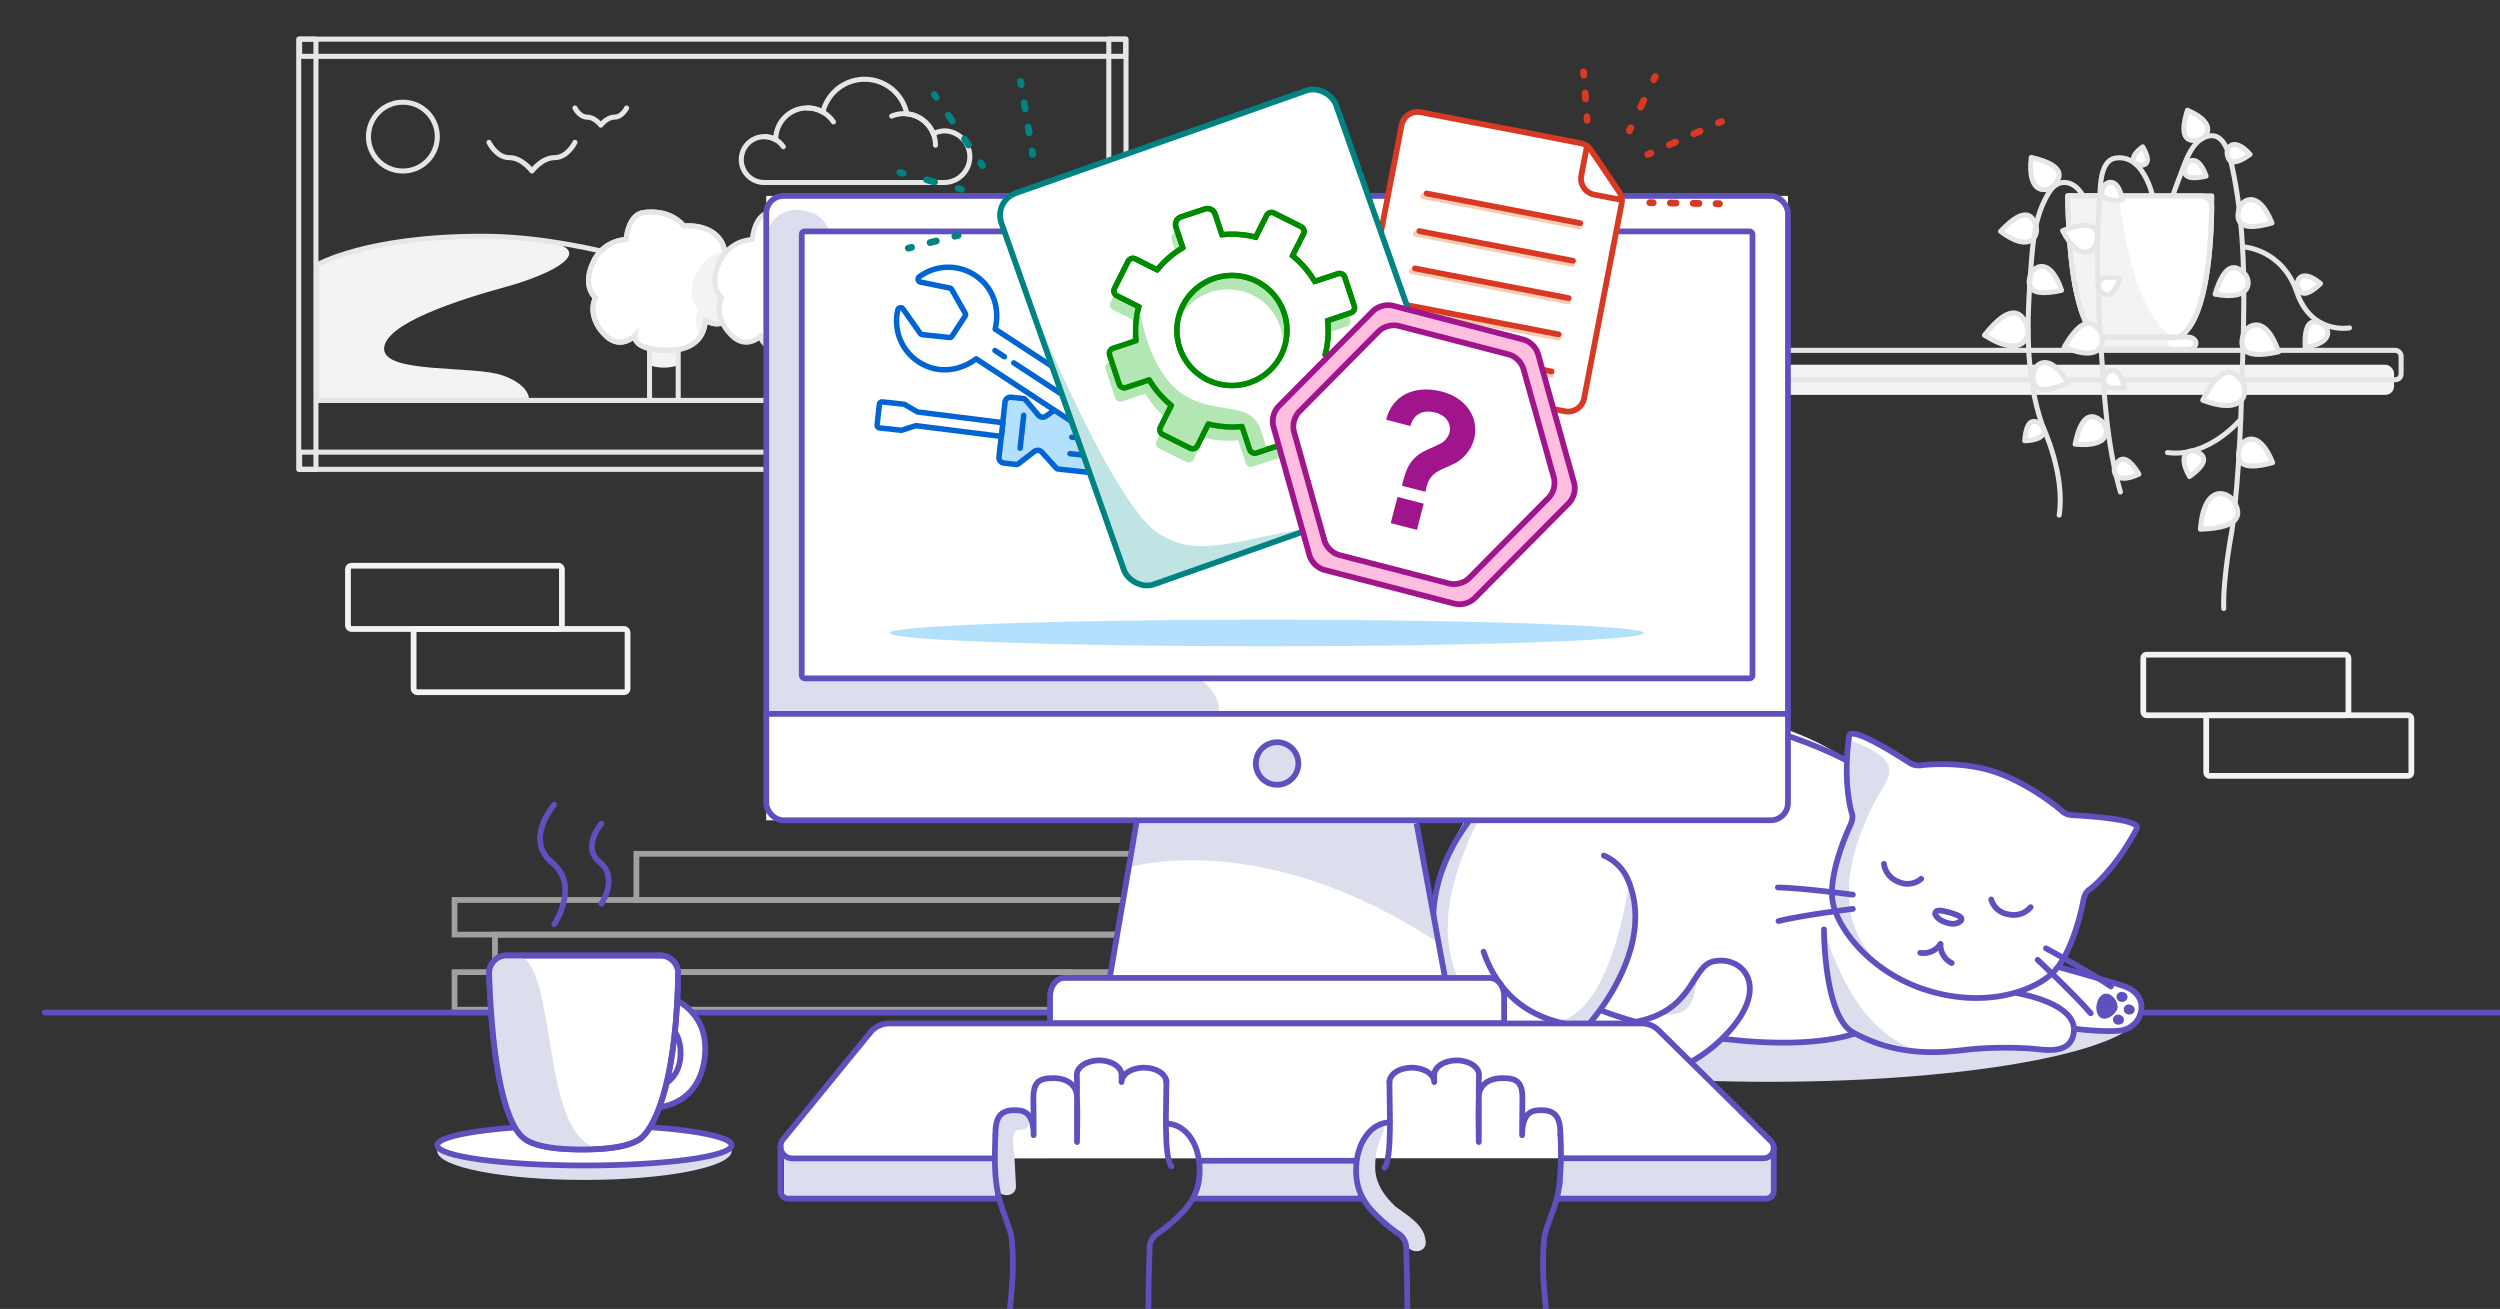 <svg xmlns="http://www.w3.org/2000/svg" width="764" height="400" viewBox="0 0 764 400"><rect x="0" y="0" width="764" height="400" fill="#333333" stroke="none"/><rect x="490.44" y="111.47" width="241.18" height="9.21" rx="2.65" fill="#f3f3f3"/><path d="M671.09,104.55a2.34,2.34,0,0,1-2.46,2.17H639a2.19,2.19,0,1,1,0-4.34h29.61A2.33,2.33,0,0,1,671.09,104.55Z" fill="#fff"/><path d="M664.59,103c-3.53.89-1.1,3.53-1.1,3.53H636.36v-4.41Z" fill="#f3f3f3"/><rect x="138.91" y="297.08" width="187.87" height="11.47" fill="none" stroke="#a0a0a0" stroke-linecap="round" stroke-miterlimit="10" stroke-width="1.76"/><rect x="151.26" y="285.62" width="197.57" height="11.47" fill="none" stroke="#a0a0a0" stroke-linecap="round" stroke-miterlimit="10" stroke-width="1.76"/><rect x="138.91" y="275.03" width="216.09" height="10.58" fill="none" stroke="#a0a0a0" stroke-linecap="round" stroke-miterlimit="10" stroke-width="1.76"/><rect x="194.48" y="260.92" width="216.09" height="14.11" fill="none" stroke="#a0a0a0" stroke-linecap="round" stroke-miterlimit="10" stroke-width="1.76"/><path d="M654.88,308.55c0,12.18-51.13,22.05-114.22,22.05s-114.21-9.87-114.21-22.05Z" fill="#dcdeee"/><line x1="13.67" y1="309.43" x2="772.19" y2="309.43" fill="none" stroke="#5e50bf" stroke-linecap="round" stroke-miterlimit="10" stroke-width="1.76"/><path d="M563.78,231.75s-34.73-25.58-82.36-7.7S436.49,289.16,439.61,295s31.15,63.86,86.81,21.88c0,0,27.8,6.41,39-1.29,0,0,20.59,7.49,33.9,5.62,0,0,16.85-.83,26.21-.42,0,0,7.28.63,8.32-6.24,0,0,16.22,4.16,20.59-4.36s-13.31-10.82-13.31-10.82l-12.69-4s8.11-9.36,8.32-21.22c0,0,13.52-12.48,15.81-21.42,0,0-4.16-3.54-20.8-3.75,0,0-17.06-18.51-46.38-15,0,0-16.44-11.23-19.76-9.57C565.66,224.47,564,232,563.78,231.75Z" fill="#fff"/><path d="M557.68,284.4s7.69,31.45,29.44,36.84l-21.75-5.39S554.71,296.79,557.68,284.4Z" fill="#dcdeee"/><path d="M497.47,271.86s-5.25,38.21-21.88,40.33l9.77,1S504.52,289.49,497.47,271.86Z" fill="#dcdeee"/><path d="M489,308.65c18.92,7.65,57.49,13.69,77.57,7.3" fill="none" stroke="#5e50bf" stroke-miterlimit="10" stroke-width="1.76"/><path d="M565.37,226.24s10.19,3.52,11.67,7.54-2.64,7.82-4.79,12.61-18.66,35.08,6.8,51.95c0,0-19-13-19.2-24.93-.22-10.83,6.54-23.72,6.54-23.72S563,234.66,565.37,226.24Z" fill="#dcdeee"/><path d="M438,282.67a54.36,54.36,0,0,1,4.59-21.22,61.74,61.74,0,0,1,26.29-29.26s-13.05,7.1-20.61,26.05c-3.66,9.18-5.83,17.2-5.85,25" fill="#dcdeee"/><path d="M591.45,278.88c.34-.67,1.09-.79,2.75-.41a22.09,22.09,0,0,1,3.15.9c1.2.41,2.25.95,2.06,1.68s-1.77,1.39-2.87,1.25a8.63,8.63,0,0,1-3.09-.91C592.24,280.79,591.1,279.55,591.45,278.88Z" fill="none" stroke="#5e50bf" stroke-miterlimit="10" stroke-width="1.76"/><path d="M575.73,264a6.82,6.82,0,0,0,4.5,5.5,6.4,6.4,0,0,0,6.89-.94" fill="none" stroke="#5e50bf" stroke-linecap="round" stroke-miterlimit="10" stroke-width="1.76"/><path d="M620.56,277.24a6.83,6.83,0,0,1-6.76,2.18,6.4,6.4,0,0,1-5.28-4.54" fill="none" stroke="#5e50bf" stroke-linecap="round" stroke-miterlimit="10" stroke-width="1.76"/><path d="M593,288.51a6.26,6.26,0,0,0,3.44,5.79" fill="none" stroke="#5e50bf" stroke-linecap="round" stroke-miterlimit="10" stroke-width="1.76"/><path d="M593,288.51a6.23,6.23,0,0,1-6.17,2.67" fill="none" stroke="#5e50bf" stroke-linecap="round" stroke-miterlimit="10" stroke-width="1.76"/><path d="M566.23,273.41s-15.86-2.09-22.92-2.21" fill="none" stroke="#5e50bf" stroke-linecap="round" stroke-miterlimit="10" stroke-width="1.76"/><path d="M566.23,277.75s-15.86,2-22.72,3.72" fill="none" stroke="#5e50bf" stroke-linecap="round" stroke-miterlimit="10" stroke-width="1.76"/><path d="M625.25,289.82s14.07,7.6,19.86,11.65" fill="none" stroke="#5e50bf" stroke-linecap="round" stroke-miterlimit="10" stroke-width="1.76"/><path d="M622.7,293.33s11.66,10.95,16.22,16.34" fill="none" stroke="#5e50bf" stroke-linecap="round" stroke-miterlimit="10" stroke-width="1.76"/><path d="M629.88,247.62a5.1,5.1,0,0,0,2.92,1.46c1.32.11,16.59.76,19.7,3,.58.42.76.67.4,1.36-6.36,11.92-13.19,17.59-14.4,18.42s-1.62,2.17-1.93,3.87c-.38,2.13-3.31,15.59-9.07,21.37s-20.79,11.18-38.83,5.46c-17.35-5.5-27.36-19.15-28.63-27.21s4.25-20.68,5.18-22.64c.75-1.56,1.16-3,.71-4.26s-2.7-10-.85-23.36c.11-.78.4-.87,1.11-.87,3.84,0,16.6,8.43,17.73,9.11a5,5,0,0,0,3.22.53c1.09-.12,11.63-1.31,21.52,1.72C619.39,238.89,629.07,246.88,629.88,247.62Z" fill="none" stroke="#5e50bf" stroke-linecap="round" stroke-miterlimit="10" stroke-width="1.76"/><path d="M629.55,295.65s15,4.19,19.29,5.64c5.09,1.71,5.84,5.09,5.55,7.32a7.36,7.36,0,0,1-6.73,6.37c-5.19.49-13.38-.57-13.38-.57" fill="none" stroke="#5e50bf" stroke-linecap="round" stroke-miterlimit="10" stroke-width="1.76"/><path d="M649.32,304.69c0-.8-1.63-1.05-1.65-.08S649.31,305.5,649.32,304.69Z" stroke="#5e50bf" stroke-linecap="round" stroke-miterlimit="10" stroke-width="1.76"/><path d="M651.51,308.6c.06-.8-1.56-1.15-1.64-.18S651.44,309.41,651.51,308.6Z" stroke="#5e50bf" stroke-linecap="round" stroke-miterlimit="10" stroke-width="1.76"/><path d="M648.23,311.64c0-.8-1.62-1.05-1.64-.08S648.22,312.45,648.23,311.64Z" stroke="#5e50bf" stroke-linecap="round" stroke-miterlimit="10" stroke-width="1.76"/><path d="M644.08,304.59a3.58,3.58,0,0,1,2.18,3.21c-.09,1-2.09,2.84-3.35,2.61C640.49,310,641.48,303.93,644.08,304.59Z" fill="#5e50bf" stroke="#5e50bf" stroke-linecap="round" stroke-miterlimit="10" stroke-width="1.76"/><path d="M616.51,303.52c3.88.74,17.84,3.87,17.27,11.55s-9.38,5.62-13,5.38a121.24,121.24,0,0,0-17.26.09c-6.86.59-21.47,3.62-37.17-5-9-4.94-8.94-31.52-8.94-31.52" fill="none" stroke="#5e50bf" stroke-linecap="round" stroke-miterlimit="10" stroke-width="1.76"/><path d="M563.93,232.2c-22-11.15-71.71-27.61-108.52,11-12.63,13.25-17.42,26.3-17.41,38" fill="none" stroke="#5e50bf" stroke-linecap="round" stroke-miterlimit="10" stroke-width="1.76"/><path d="M490.15,261.45a14.07,14.07,0,0,1,7.48,7.72c8.72,21.23-12.27,44-12.27,44" fill="none" stroke="#5e50bf" stroke-linecap="round" stroke-miterlimit="10" stroke-width="1.76"/><path d="M487.94,314.82s-7.69,1.44-14.47,0a63.1,63.1,0,0,0-13.15-1.22,8.38,8.38,0,0,1-5.7-2.79" fill="none" stroke="#5e50bf" stroke-linecap="round" stroke-miterlimit="10" stroke-width="1.76"/><path d="M438,281.22c0,22.62,17.84,40.41,31.68,45.54,8,3,38.06,10.77,58.3-11.11,13.49-14.59,4.07-23.88-4.48-21.81-6.37,1.55-5.93,13.8-21.13,17.86-13.28,3.55-40,5.15-49-20.86" fill="#fff" stroke="#5e50bf" stroke-miterlimit="10" stroke-width="0.88"/><path d="M442.46,280.94a41.38,41.38,0,0,0,4.42,21,109.77,109.77,0,0,0,12.53,19.07s-2.53,2.23-14.79-16.43A39.8,39.8,0,0,1,438,281.33" fill="#dcdeee"/><path d="M518.48,299s-.24,6-2.6,8.88-8.79,2.23-8.79,2.23S516.73,304,518.48,299Z" fill="#dcdeee"/><path d="M438,281.22c0,22.62,17.84,40.41,31.68,45.54,8,3,38.06,10.77,58.3-11.11,13.49-14.59,4.07-23.88-4.48-21.81-6.37,1.55-5.93,13.8-21.13,17.86-13.28,3.55-40,5.15-49-20.86" fill="none" stroke="#5e50bf" stroke-linecap="round" stroke-miterlimit="10" stroke-width="1.76"/><rect x="654.99" y="200.06" width="62.69" height="18.52" rx="0.99" fill="none" stroke="#f3f3f3" stroke-miterlimit="10" stroke-width="1.76"/><rect x="674.22" y="218.59" width="62.69" height="18.52" rx="0.99" fill="none" stroke="#f3f3f3" stroke-miterlimit="10" stroke-width="1.76"/><rect x="490.44" y="107.06" width="243.34" height="8.98" rx="1.76" stroke-width="1.54" stroke="#e6e6e6" stroke-linecap="round" stroke-linejoin="round" fill="none"/><path d="M631.91,59.85s0,43.32,11,43.32h22s11,0,11-43.32Z" fill="#fff"/><path d="M664,59.85c.8-2.46,1.77-4.86,2.61-7.12,1.49-4,3.43-9.91,8.13-11.12,4.88-1.26,6.51,5.41,7.3,8.92,4.11,18.52,3.94,37.64,3.39,56.5-.53,18.5-.89,37-3.39,55.39,0,0-2.8,14.62-2.46,23.53" fill="none" stroke="#e6e6e6" stroke-linecap="round" stroke-linejoin="round" stroke-width="1.54"/><path d="M654.07,50.51c1.42,0,3.68-.52.75-5.63C649.91,48.43,652.5,50.56,654.07,50.51Z" fill="#fff" stroke="#e6e6e6" stroke-linecap="round" stroke-linejoin="round" stroke-width="1.54"/><path d="M631.91,59.85s0,43.32,11,43.32h22s11,0,11-43.32Z" fill="none" stroke="#e6e6e6" stroke-linecap="round" stroke-linejoin="round" stroke-width="1.54"/><path d="M632,59.83l11.84,0s-7.4,38.14,4.05,43.3c-9.71-.13-9.94-2.23-12.91-12.2S632,59.83,632,59.83Z" fill="none" stroke="#e6e6e6" stroke-linecap="round" stroke-linejoin="round" stroke-width="1.54"/><path d="M647.66,60.67s3.69,37.7,17.47,42.5H642.9s-12.42-5.21-11-43.32Z" fill="#f3f3f3"/><path d="M631.91,59.85s0,43.32,11,43.32h22s10.38,0,11-39.75a3.53,3.53,0,0,0-3.53-3.57Z" fill="none" stroke="#e6e6e6" stroke-linecap="round" stroke-linejoin="round" stroke-width="1.54"/><path d="M671.09,104.88c0,1-1.11,1.84-2.46,1.84H639c-1.35,0-2.45-.83-2.45-1.84S637.67,103,639,103h29.61C670,103,671.09,103.87,671.09,104.88Z" fill="none" stroke="#e6e6e6" stroke-linecap="round" stroke-linejoin="round" stroke-width="1.54"/><path d="M648,150.35c-4.25-14.75-5-30.19-6-45.42-1-16.19-1.5-32.47-.06-48.65.27-3,1.1-7.57,4.76-8,6-.77,9.46,5.28,11.19,11.61" fill="none" stroke="#e6e6e6" stroke-linecap="round" stroke-linejoin="round" stroke-width="1.54"/><path d="M684.15,64.15c-.58,2.67-.77,7.13,10.17,4C690,57.34,684.79,61.19,684.15,64.15Z" fill="#fff" stroke="#e6e6e6" stroke-linecap="round" stroke-linejoin="round" stroke-width="1.54"/><path d="M640.86,73.57c.32-2.72.09-7.17-10.51-3.07C635.71,80.9,640.51,76.57,640.86,73.57Z" fill="#fff" stroke="#e6e6e6" stroke-linecap="round" stroke-linejoin="round" stroke-width="1.54"/><path d="M684.33,137.32c-.58,2.68-.76,7.13,10.18,4.06C690.15,130.52,685,134.37,684.33,137.32Z" fill="#fff" stroke="#e6e6e6" stroke-linecap="round" stroke-linejoin="round" stroke-width="1.54"/><path d="M627.76,56.58c1.8-2.07,4.12-5.88-7-8.47C619.38,59.72,625.78,58.85,627.76,56.58Z" fill="#fff" stroke="#e6e6e6" stroke-linecap="round" stroke-linejoin="round" stroke-width="1.54"/><path d="M621.29,114.45c-.2,2.73.23,7.16,10.64,2.6C626.11,106.9,621.51,111.43,621.29,114.45Z" fill="#fff" stroke="#e6e6e6" stroke-linecap="round" stroke-linejoin="round" stroke-width="1.54"/><path d="M685.83,83.5c-2-1.93-5.6-4.48-8.89,6.4C688.43,92.07,688,85.63,685.83,83.5Z" fill="#fff" stroke="#e6e6e6" stroke-linecap="round" stroke-linejoin="round" stroke-width="1.54"/><path d="M622.18,68.89c-.9-2.59-3-6.49-10.8,1.81C620.73,77.73,623.17,71.74,622.18,68.89Z" fill="#fff" stroke="#e6e6e6" stroke-linecap="round" stroke-linejoin="round" stroke-width="1.54"/><path d="M620.42,84.3c-.7,2.55-1.1,6.83,9.59,4.42C626.37,78,621.18,81.49,620.42,84.3Z" fill="#fff" stroke="#e6e6e6" stroke-linecap="round" stroke-linejoin="round" stroke-width="1.54"/><path d="M641.84,101.48c-1.58-2.54-4.81-6.16-11,4.55C642.45,111.22,643.58,104.27,641.84,101.48Z" fill="#fff" stroke="#e6e6e6" stroke-linecap="round" stroke-linejoin="round" stroke-width="1.54"/><path d="M667.8,50.93c-.45,1.7-.7,4.54,6.39,2.89C671.72,46.75,668.29,49.06,667.8,50.93Z" fill="#fff" stroke="#e6e6e6" stroke-linecap="round" stroke-linejoin="round" stroke-width="1.54"/><path d="M702.15,87.47c.49,1.68,1.73,4.25,7-.81C703.37,81.87,701.61,85.61,702.15,87.47Z" fill="#fff" stroke="#e6e6e6" stroke-linecap="round" stroke-linejoin="round" stroke-width="1.54"/><path d="M642.73,57.24c-.72,1.6-1.43,4.36,5.83,3.89C647.28,53.75,643.52,55.48,642.73,57.24Z" fill="#fff" stroke="#e6e6e6" stroke-linecap="round" stroke-linejoin="round" stroke-width="1.54"/><path d="M641.88,88.91c1.16,1.32,3.38,3.11,6-3.69C640.6,83.32,640.6,87.46,641.88,88.91Z" fill="#fff" stroke="#e6e6e6" stroke-linecap="round" stroke-linejoin="round" stroke-width="1.54"/><path d="M680.62,47c.25,1.74,1.13,4.45,7,.17C682.6,41.63,680.35,45.1,680.62,47Z" fill="#fff" stroke="#e6e6e6" stroke-linecap="round" stroke-linejoin="round" stroke-width="1.54"/><path d="M709.47,98.89c-2-.93-5.45-1.87-5,7.25C713.77,104.67,711.67,99.92,709.47,98.89Z" fill="#fff" stroke="#e6e6e6" stroke-linecap="round" stroke-linejoin="round" stroke-width="1.54"/><path d="M623.42,129.46c-1.49-.93-4.13-2-4.66,5.24C626.25,134.44,625.06,130.48,623.42,129.46Z" fill="#fff" stroke="#e6e6e6" stroke-linecap="round" stroke-linejoin="round" stroke-width="1.54"/><path d="M643.24,114.82c-.66,1.63-1.26,4.42,6,3.67C647.66,111.17,644,113,643.24,114.82Z" fill="#fff" stroke="#e6e6e6" stroke-linecap="round" stroke-linejoin="round" stroke-width="1.54"/><path d="M685.1,116.51c-1.93-2.7-5.76-6.5-11.94,5.8C686.43,127.27,687.22,119.49,685.1,116.51Z" fill="#fff" stroke="#e6e6e6" stroke-linecap="round" stroke-linejoin="round" stroke-width="1.54"/><path d="M642.27,128.74c-2.07-1.71-5.87-3.88-8.12,7C645.57,136.87,644.55,130.62,642.27,128.74Z" fill="#fff" stroke="#e6e6e6" stroke-linecap="round" stroke-linejoin="round" stroke-width="1.54"/><path d="M619.32,99.17c-1.34-3-4.33-7.52-12.86,3.27C618.46,110,620.8,102.52,619.32,99.17Z" fill="#fff" stroke="#e6e6e6" stroke-linecap="round" stroke-linejoin="round" stroke-width="1.54"/><path d="M671.81,42.77c-2.38.44-6.31.5-3.33-9.08C678,37.81,674.43,42.29,671.81,42.77Z" fill="#fff" stroke="#e6e6e6" stroke-linecap="round" stroke-linejoin="round" stroke-width="1.54"/><path d="M682.74,153.33c1.64,2.88,3.48,7.95-10.28,8.39C673.54,147.59,680.93,150.15,682.74,153.33Z" fill="#fff" stroke="#e6e6e6" stroke-linecap="round" stroke-linejoin="round" stroke-width="1.54"/><path d="M646.52,142.09c1-1.64,3-4,7.13,2.8C646.24,148.34,645.43,143.9,646.52,142.09Z" fill="#fff" stroke="#e6e6e6" stroke-linecap="round" stroke-linejoin="round" stroke-width="1.54"/><path d="M684.77,128.12S675,140,662.38,138.3" fill="none" stroke="#e6e6e6" stroke-linecap="round" stroke-linejoin="round" stroke-width="1.54"/><path d="M685.72,75.46s11.75.71,16.19,13.8S718,100.21,718,100.21" fill="none" stroke="#e6e6e6" stroke-linecap="round" stroke-linejoin="round" stroke-width="1.54"/><path d="M671.42,138.06c1.77.88,4.37,2.78-2.3,7.56C665,138.28,669.47,137.09,671.42,138.06Z" fill="#fff" stroke="#e6e6e6" stroke-linecap="round" stroke-linejoin="round" stroke-width="1.54"/><path d="M636.57,59.85c-2.4-4.47-7.31-5.88-10.29-1.19-4.41,6.9-5,15-5.62,23-1.25,16-1.87,33.17,3.56,48.55,0,0,7,14.69,5.06,27.21" fill="none" stroke="#e6e6e6" stroke-linecap="round" stroke-linejoin="round" stroke-width="1.54"/><path d="M685.48,102.52c-.78,2.88-1.24,7.71,10.85,5C692.21,95.44,686.35,99.34,685.48,102.52Z" fill="#fff" stroke="#e6e6e6" stroke-linecap="round" stroke-linejoin="round" stroke-width="1.54"/><rect x="106.34" y="172.89" width="65.38" height="19.32" rx="1.03" fill="none" stroke="#f3f3f3" stroke-miterlimit="10" stroke-width="1.76"/><rect x="126.4" y="192.21" width="65.38" height="19.32" rx="1.03" fill="none" stroke="#f3f3f3" stroke-miterlimit="10" stroke-width="1.76"/><polygon points="338.25 301.49 347.33 251.19 432.9 251.6 441.92 301.49 338.25 301.49" fill="#fff"/><path d="M345,265.07s40.88-12.68,94.69,23.19l-6.78-37-84.59,0Z" fill="#dcdeee"/><polygon points="541.99 366.3 475.84 365.88 476.74 353.53 541.99 353.96 541.99 366.3" fill="#dcdeee"/><ellipse cx="178.6" cy="351.77" rx="44.98" ry="8.82" fill="#dcdeee"/><ellipse cx="178.6" cy="350" rx="44.98" ry="6.17" fill="#fff" stroke="#5e50bf" stroke-linecap="round" stroke-linejoin="round" stroke-width="1.76"/><rect x="91.29" y="11.96" width="5.26" height="131.47" stroke-width="1.54" stroke="#e6e6e6" stroke-linecap="round" stroke-linejoin="round" fill="none"/><path d="M301.92,111.61a13.41,13.41,0,0,1-8.76,0v-5.07s.36.52,4.38.52,4.38-.25,4.38-.25Z" fill="#f3f3f3" stroke="#e6e6e6" stroke-miterlimit="10" stroke-width="1.54"/><line x1="293.16" y1="106.61" x2="293.16" y2="122.38" fill="none" stroke="#e6e6e6" stroke-linecap="round" stroke-linejoin="round" stroke-width="1.54"/><line x1="301.92" y1="107.06" x2="301.92" y2="122.38" fill="none" stroke="#e6e6e6" stroke-linecap="round" stroke-linejoin="round" stroke-width="1.54"/><path d="M207.26,111.61a13.41,13.41,0,0,1-8.76,0v-5.07s.36.52,4.38.52,4.38-.25,4.38-.25Z" fill="#f3f3f3"/><line x1="198.5" y1="106.61" x2="198.5" y2="122.38" fill="none" stroke="#e6e6e6" stroke-linecap="round" stroke-linejoin="round" stroke-width="1.54"/><line x1="207.26" y1="107.06" x2="207.26" y2="122.38" fill="none" stroke="#e6e6e6" stroke-linecap="round" stroke-linejoin="round" stroke-width="1.54"/><path d="M279.13,111.61a13.42,13.42,0,0,1-8.76,0v-5.07s.36.52,4.38.52,4.38-.25,4.38-.25Z" fill="#f3f3f3" stroke="#e6e6e6" stroke-miterlimit="10" stroke-width="1.54"/><path d="M245.83,111.61a13.45,13.45,0,0,1-8.77,0v-5.07s.36.52,4.39.52,4.38-.25,4.38-.25Z" fill="#f3f3f3"/><path d="M137.74,72.43C196,71.3,170,83.46,155.13,87.51s-37.75,11.39-37.75,19.1,27.39,5,36.2,8.11,8.1,7.66,8.1,7.66l-64.79,0V81S110.94,73,137.74,72.43Z" fill="#f3f3f3"/><rect x="91.57" y="11.96" width="252.42" height="5.26" stroke-width="1.54" stroke="#e6e6e6" stroke-linecap="round" stroke-linejoin="round" fill="none"/><rect x="91.57" y="138.17" width="252.42" height="5.26" stroke-width="1.54" stroke="#e6e6e6" stroke-linecap="round" stroke-linejoin="round" fill="none"/><line x1="96.83" y1="122.38" x2="338.73" y2="122.38" fill="none" stroke="#e6e6e6" stroke-linecap="round" stroke-linejoin="round" stroke-width="1.54"/><path d="M96.83,81s14.92-8.8,50.47-8.8,68.43,15.65,89.16,15.65,62.16-15.65,102.27-15.65v50.17H96.83Z" fill="none" stroke="#e6e6e6" stroke-linecap="round" stroke-linejoin="round" stroke-width="1.54"/><circle cx="123.12" cy="41.75" r="10.52" fill="none" stroke="#e6e6e6" stroke-linecap="round" stroke-linejoin="round" stroke-width="1.54"/><path d="M175.71,43.5s-2.25,4.67-6.2,4.67-6.95,4.1-6.95,4.1-3-4.1-6.95-4.1-6.19-4.67-6.19-4.67" fill="none" stroke="#e6e6e6" stroke-linecap="round" stroke-linejoin="round" stroke-width="1.54"/><path d="M191.49,33s-1.35,2.8-3.72,2.8-4.17,2.46-4.17,2.46-1.8-2.46-4.17-2.46-3.72-2.8-3.72-2.8" fill="none" stroke="#e6e6e6" stroke-linecap="round" stroke-linejoin="round" stroke-width="1.54"/><path d="M288.78,40a7.75,7.75,0,0,0-3.56.88,9.65,9.65,0,0,0-8.1-6.1,13.14,13.14,0,0,0-25.65-.53,9.63,9.63,0,0,0-14.41,8.38s0,.06,0,.09a7,7,0,1,0-3.51,13.05h55.22a7.89,7.89,0,0,0,0-15.77Z" fill="none" stroke="#e6e6e6" stroke-linecap="round" stroke-linejoin="round" stroke-width="1.54"/><path d="M233.56,41.75a7,7,0,0,1,5.81,3.09" fill="none" stroke="#e6e6e6" stroke-linecap="round" stroke-linejoin="round" stroke-width="1.54"/><path d="M246.7,33a9.65,9.65,0,0,1,8,4.25" fill="none" stroke="#e6e6e6" stroke-linecap="round" stroke-linejoin="round" stroke-width="1.54"/><path d="M272.49,35.49a9.66,9.66,0,0,1,13.39,8.89" fill="none" stroke="#e6e6e6" stroke-linecap="round" stroke-linejoin="round" stroke-width="1.54"/><path d="M263.24,73.2s.47-7.62,5.34-8.25,9.27.63,12.33,4.12c0,0,7.38-.9,11,4.13s-.63,11.15-.63,11.15,8.24,1.26,5.1,9.58-9,3.85-9,3.85.47,9.12-11,9.27-10.52-4.47-10.52-4.47-4.32,4.55-9-.08-4.16-9.35-3-11.47c0,0-4.23-3.38-.82-10.68A11.67,11.67,0,0,1,263.24,73.2Z" fill="#fff" stroke="#e6e6e6" stroke-miterlimit="10" stroke-width="1.54"/><path d="M291.28,84.35s4.24-6.12.63-11.15-11-4.13-11-4.13a0,0,0,0,1,0,0c-3.27,1.93-3.63,7.65-3.63,7.65A11.68,11.68,0,0,0,267,83.85c-3.41,7.31.81,10.68.81,10.68-1.17,2.13-1.72,6.84,3,11.47a7.82,7.82,0,0,0,.9.78,28,28,0,0,0,4.63.27,17.08,17.08,0,0,0,2.62-.24,6.9,6.9,0,0,0,.88-.73,2,2,0,0,0,0,.57c7.84-1.75,7.49-8.87,7.49-8.87s5.89,4.48,9-3.85S291.28,84.35,291.28,84.35Z" fill="#f3f3f3"/><path d="M263.24,73.2s.47-7.62,5.34-8.25,9.27.63,12.33,4.12c0,0,7.38-.9,11,4.13s-.63,11.15-.63,11.15,8.24,1.26,5.1,9.58-9,3.85-9,3.85.47,9.12-11,9.27-10.52-4.47-10.52-4.47-4.32,4.55-9-.08-4.16-9.35-3-11.47c0,0-4.23-3.38-.82-10.68A11.67,11.67,0,0,1,263.24,73.2Z" fill="none" stroke="#e6e6e6" stroke-linecap="round" stroke-linejoin="round" stroke-width="1.54"/><path d="M286,73.2s.48-7.62,5.35-8.25,9.26.63,12.33,4.12c0,0,7.38-.9,11,4.13s-.62,11.15-.62,11.15,8.24,1.26,5.1,9.58-9,3.85-9,3.85.47,9.12-11,9.27-10.52-4.47-10.52-4.47-4.32,4.55-9-.08-4.16-9.35-3-11.47c0,0-4.23-3.38-.82-10.68A11.66,11.66,0,0,1,286,73.2Z" fill="#fff" stroke="#e6e6e6" stroke-linecap="round" stroke-linejoin="round" stroke-width="1.54"/><line x1="270.37" y1="106.61" x2="270.37" y2="122.38" fill="none" stroke="#e6e6e6" stroke-linecap="round" stroke-linejoin="round" stroke-width="1.54"/><path d="M191.36,73.2s.48-7.62,5.35-8.25,9.26.63,12.33,4.12c0,0,7.38-.9,11,4.13s-.62,11.15-.62,11.15,8.24,1.26,5.1,9.58-9,3.85-9,3.85.47,9.12-11,9.27S194,102.58,194,102.58s-4.32,4.55-9-.08-4.16-9.35-3-11.47c0,0-4.23-3.38-.82-10.68A11.66,11.66,0,0,1,191.36,73.2Z" fill="#fff" stroke="#e6e6e6" stroke-miterlimit="10" stroke-width="1.54"/><line x1="279.13" y1="107.06" x2="279.13" y2="122.38" fill="none" stroke="#e6e6e6" stroke-linecap="round" stroke-linejoin="round" stroke-width="1.54"/><path d="M224.51,93.93c3.14-8.32-5.1-9.58-5.1-9.58a12.48,12.48,0,0,0,2-7.49,11.8,11.8,0,0,0-8.75,7c-3.41,7.31.81,10.68.81,10.68a8.65,8.65,0,0,0,.51,8.26,9.36,9.36,0,0,0,1.48-5S221.37,102.26,224.51,93.93Z" fill="#f3f3f3"/><line x1="237.06" y1="106.61" x2="237.06" y2="122.38" fill="none" stroke="#e6e6e6" stroke-linecap="round" stroke-linejoin="round" stroke-width="1.54"/><path d="M191.36,73.2s.48-7.62,5.35-8.25,9.26.63,12.33,4.12c0,0,7.38-.9,11,4.13s-.62,11.15-.62,11.15,8.24,1.26,5.1,9.58-9,3.85-9,3.85.47,9.12-11,9.27S194,102.58,194,102.58s-4.32,4.55-9-.08-4.16-9.35-3-11.47c0,0-4.23-3.38-.82-10.68A11.66,11.66,0,0,1,191.36,73.2Z" fill="none" stroke="#e6e6e6" stroke-linecap="round" stroke-linejoin="round" stroke-width="1.54"/><line x1="245.83" y1="107.06" x2="245.83" y2="122.38" fill="none" stroke="#e6e6e6" stroke-linecap="round" stroke-linejoin="round" stroke-width="1.54"/><path d="M229.93,73.2s.47-7.62,5.34-8.25,9.27.63,12.33,4.12c0,0,7.39-.9,11,4.13S258,84.35,258,84.35s8.25,1.26,5.11,9.58-9,3.85-9,3.85.48,9.12-11,9.27-10.53-4.47-10.53-4.47-4.32,4.55-9-.08-4.16-9.35-3-11.47c0,0-4.22-3.38-.81-10.68A11.66,11.66,0,0,1,229.93,73.2Z" fill="#fff" stroke="#e6e6e6" stroke-linecap="round" stroke-linejoin="round" stroke-width="1.54"/><rect x="338.85" y="11.95" width="5.26" height="131.47" stroke-width="1.54" stroke="#e6e6e6" stroke-linecap="round" stroke-linejoin="round" fill="none"/><rect x="234.17" y="59.87" width="312.23" height="190.81" fill="#fff"/><path d="M234.17,73.52V218.16H372.36q1.22-9.45-15.41-15.22c-16.62-5.78-65.36-30.5-84.36-75.31s-15.15-59.8-24.92-62.7c-.72-.22-1.42-.41-2.09-.57A9.32,9.32,0,0,0,234.17,73.52Z" fill="#dcdeee" fill-rule="evenodd"/><path d="M455.26,298.85H325.31c-2.44,0-4.41,2.52-4.41,5.63v7.33a.88.88,0,0,0,.88.88h137a.88.88,0,0,0,.88-.88v-7.33C459.67,301.37,457.69,298.85,455.26,298.85Z" fill="#fff"/><path d="M455.26,298.85H325.31c-2.44,0-4.41,2.52-4.41,5.63v7.33a.88.88,0,0,0,.88.88h137a.88.88,0,0,0,.88-.88v-7.33C459.67,301.37,457.69,298.85,455.26,298.85Z" fill="none" stroke="#5e50bf" stroke-linecap="round" stroke-miterlimit="10" stroke-width="1.76"/><line x1="347.34" y1="251.19" x2="339.13" y2="298.85" fill="none" stroke="#5e50bf" stroke-miterlimit="10" stroke-width="1.76"/><circle cx="390.28" cy="233.33" r="6.5" fill="#dcdeee" stroke="#5e50bf" stroke-linecap="round" stroke-miterlimit="10" stroke-width="1.76"/><rect x="234.17" y="59.87" width="312.23" height="190.81" rx="5.29" fill="none" stroke="#5e50bf" stroke-linecap="round" stroke-miterlimit="10" stroke-width="1.76"/><rect x="245.01" y="70.71" width="290.55" height="136.6" rx="0.88" fill="#fff"/><rect x="245.01" y="70.71" width="290.55" height="136.6" rx="0.88" fill="none" stroke="#5e50bf" stroke-linecap="round" stroke-miterlimit="10" stroke-width="1.76"/><rect x="239.55" y="353.96" width="64.63" height="12.33" fill="#dcdeee"/><rect x="365.81" y="354.72" width="49.19" height="11.57" fill="#dcdeee"/><path d="M304,354H242.17a3.59,3.59,0,0,1-2.85-5.84L266,315.49a7.46,7.46,0,0,1,5.77-2.72h230a7.2,7.2,0,0,1,5.07,2.07l34.3,33.82a3.1,3.1,0,0,1-2.24,5.3H477" fill="#fff" stroke="#5e50bf" stroke-linecap="round" stroke-miterlimit="10" stroke-width="1.76"/><line x1="414.73" y1="354.72" x2="366.43" y2="354.72" fill="none" stroke="#5e50bf" stroke-linecap="round" stroke-miterlimit="10" stroke-width="1.76"/><line x1="416.33" y1="366.3" x2="364.5" y2="366.3" fill="none" stroke="#5e50bf" stroke-linecap="round" stroke-miterlimit="10" stroke-width="1.76"/><path d="M542.06,350.67v13.24a2.39,2.39,0,0,1-2.38,2.39H475.79" fill="none" stroke="#5e50bf" stroke-linecap="round" stroke-miterlimit="10" stroke-width="1.76"/><path d="M305.38,366.3H240.89a2.38,2.38,0,0,1-2.38-2.39V350.27" fill="none" stroke="#5e50bf" stroke-linecap="round" stroke-miterlimit="10" stroke-width="1.76"/><path d="M311.75,339.27c3.81.31,3.85,6.3,0,6-3.35-.27-1.85,6.14-1.74,8.32l.47,8.77c.2,3.85-5.78,3.83-6,0C304.14,355.62,300.17,338.32,311.75,339.27Z" fill="#dcdeee"/><path d="M356.3,343.34c6.19.14,10.09,6.33,10.3,13.51s-2.58,11.28-7.31,15.66a47.84,47.84,0,0,1-5.39,4.36,5.23,5.23,0,0,0-2.58,4.18h0L351,392.89s.07,11-.65,22.68" fill="none" stroke="#5e50bf" stroke-linecap="round" stroke-linejoin="round" stroke-width="1.76"/><path d="M356.46,330.25c0,7.55-.88,23.3,1.52,26.17" fill="none" stroke="#5e50bf" stroke-linecap="round" stroke-linejoin="round" stroke-width="1.76"/><path d="M304.18,346.92c-.18,6.58-.63,14.58,2,22.17,1.4,4,2.61,7,3,9.34a86.2,86.2,0,0,1,.1,14.46c-.42,5.62-1.28,13.67-2.69,21.94" fill="none" stroke="#5e50bf" stroke-linecap="round" stroke-linejoin="round" stroke-width="1.76"/><path d="M356.43,330.71c0-2.45-3.06-4.43-6.84-4.43s-6.82,2-6.84,4.4v-2.19c0-2.44-3.06-4.43-6.84-4.43s-6.84,2-6.84,4.43l.06,2.16V349c0-1.67.21-8.27,0-13.95-.1-2.76-2.21-5.57-7.26-5.57-4.15,0-6.07,1-6.07,6.11l.08,8.26v3.07c0-7.63-3.73-7.64-5.84-7.64-4.35,0-5.86,2.12-5.86,7.63" fill="none" stroke="#5e50bf" stroke-linecap="round" stroke-linejoin="round" stroke-width="1.76"/><path d="M418.34,345.77c1.63-3.49,5.81-2.71,4.19.76a22.78,22.78,0,0,0-2.23,11.23c.39,4.52,3.05,8,6.2,11l.1.06c3.81,2.85,8.77,5.58,9.09,10.67.25,3.85-5.74,3.84-6,0a4.37,4.37,0,0,0-1.64-2.19,3.07,3.07,0,0,1-1.67-.67,14.55,14.55,0,0,1-2.72-2.36c-4.57-4.13-8.75-9.05-9.31-15.34C413.9,353.63,416.09,350.58,418.34,345.77Z" fill="#dcdeee"/><path d="M424.77,343c-6.19.14-10.11,6.67-10.33,13.85s2.58,11.28,7.32,15.66a46.1,46.1,0,0,0,5.39,4.36,5.22,5.22,0,0,1,2.57,4.18h0l.32,11.84s-.06,11,.66,22.67" fill="none" stroke="#5e50bf" stroke-linecap="round" stroke-linejoin="round" stroke-width="1.76"/><path d="M424.61,330.71c0,7.54.88,23.29-1.52,26.17" fill="none" stroke="#5e50bf" stroke-linecap="round" stroke-linejoin="round" stroke-width="1.76"/><path d="M474.49,414.78c-1.41-8.26-2.26-16.29-2.68-21.89a87.27,87.27,0,0,1,.09-14.46c.36-2.37,1.57-5.32,3-9.34a36.88,36.88,0,0,0,1.75-7.79" fill="none" stroke="#5e50bf" stroke-linecap="round" stroke-linejoin="round" stroke-width="1.76"/><path d="M476.87,346.92a96.16,96.16,0,0,1-.26,14.38" fill="none" stroke="#5e50bf" stroke-linecap="round" stroke-linejoin="round" stroke-width="1.76"/><path d="M424.61,330.71c0-2.45,3.07-4.43,6.84-4.43s6.82,2,6.85,4.4v-2.19c0-2.44,3.06-4.43,6.84-4.43s6.84,2,6.84,4.43l-.06,2.16V349c0-1.67-.22-8.27,0-13.95.1-2.76,2.2-5.57,7.26-5.57,4.14,0,6.07,1,6.07,6.11l-.09,8.26v3.07c0-7.63,3.73-7.64,5.84-7.64,4.36,0,5.87,2.12,5.87,7.63" fill="none" stroke="#5e50bf" stroke-linecap="round" stroke-linejoin="round" stroke-width="1.76"/><line x1="234.17" y1="218.16" x2="546.4" y2="218.16" fill="none" stroke="#5e50bf" stroke-linecap="round" stroke-miterlimit="10" stroke-width="1.76"/><ellipse cx="387.09" cy="193.44" rx="115.26" ry="4.06" fill="#b2e0fd"/><path d="M351.3,127.73a1.7,1.7,0,0,0-1.51-1.87l-24.2-2.65a.88.88,0,0,0-.59.15l-5.36,3.82a1.71,1.71,0,0,1-2.29-.3l-4-4.77a.91.91,0,0,0-.56-.3L309,121.4a1.7,1.7,0,0,0-1.87,1.5l-1.84,16.75a1.7,1.7,0,0,0,1.51,1.87l3.78.42a.84.84,0,0,0,.61-.18l4.9-3.79a1.71,1.71,0,0,1,2.3.2l4.42,4.89a.85.85,0,0,0,.53.27L347.59,146a1.71,1.71,0,0,0,1.88-1.5Z" fill="#b2e0fd" stroke="#0064d2" stroke-linecap="round" stroke-linejoin="round" stroke-width="1.68"/><line x1="326.99" y1="138.64" x2="345.32" y2="140.64" fill="none" stroke="#0064d2" stroke-linecap="round" stroke-linejoin="round" stroke-width="1.68"/><line x1="327.54" y1="133.61" x2="345.87" y2="135.61" fill="none" stroke="#0064d2" stroke-linecap="round" stroke-linejoin="round" stroke-width="1.68"/><line x1="311.75" y1="136.97" x2="312.3" y2="131.94" fill="none" stroke="#0064d2" stroke-linecap="round" stroke-linejoin="round" stroke-width="1.68"/><line x1="328.09" y1="128.58" x2="346.42" y2="130.58" fill="none" stroke="#0064d2" stroke-linecap="round" stroke-linejoin="round" stroke-width="1.68"/><line x1="312.85" y1="126.91" x2="312.3" y2="131.94" fill="none" stroke="#0064d2" stroke-linecap="round" stroke-linejoin="round" stroke-width="1.68"/><path d="M306,133.37l-26.11-3.29-4.39,1.42-6.7-.73a.85.85,0,0,1-.75-.94l.68-6.26a.86.86,0,0,1,.94-.75l6.7.73,4,2.34,26.11,3.29Z" fill="#fff" stroke="#0064d2" stroke-linecap="round" stroke-linejoin="round" stroke-width="1.68"/><path d="M334.59,133.46c-1.47,6.29.48,12.74,6.2,16.48a14.85,14.85,0,0,0,17-.51.89.89,0,0,0-.34-1.59L348.54,146a.86.86,0,0,1-.59-.43l-4.1-7.2a.89.89,0,0,1,0-.92l4-6.15a.89.89,0,0,1,.83-.4l8.24.87a.9.9,0,0,1,.63.37l5.27,7.47a.88.88,0,0,0,1.59-.32,14.86,14.86,0,0,0-6.35-15.83c-5.72-3.74-12.41-2.95-17.59.91l-36.34-23.79c1.47-6.29-.48-12.74-6.2-16.48a14.85,14.85,0,0,0-17,.5.89.89,0,0,0,.33,1.59l9,1.84a.89.89,0,0,1,.59.43l4.09,7.21a.87.87,0,0,1,0,.92l-4,6.15a.86.86,0,0,1-.83.39l-8.25-.87a.87.87,0,0,1-.63-.37l-5.26-7.47a.88.88,0,0,0-1.59.33,14.86,14.86,0,0,0,6.35,15.83c5.72,3.74,12.4,2.94,17.58-.92Z" fill="#fff" stroke="#0064d2" stroke-linecap="round" stroke-linejoin="round" stroke-width="1.68"/><line x1="332.91" y1="126.01" x2="309.81" y2="110.89" fill="none" stroke="#0064d2" stroke-linecap="round" stroke-linejoin="round" stroke-width="1.68"/><line x1="306.96" y1="109.03" x2="304.07" y2="107.13" fill="none" stroke="#0064d2" stroke-linecap="round" stroke-linejoin="round" stroke-width="1.68"/><path d="M478.28,125.69l-59.56-11.51a5,5,0,0,1-3.93-5.82l13.54-70.12a5,5,0,0,1,5.82-3.94L483,43.75a5,5,0,0,1,3.18,2.09l8.6,12.73a5,5,0,0,1,.77,3.72L484.1,121.75A5,5,0,0,1,478.28,125.69Z" fill="#fff" stroke="#d93923" stroke-linecap="round" stroke-linejoin="round" stroke-width="1.76"/><path d="M485,44.58l-1.76,9.08a5,5,0,0,0,3.94,5.82l8.48,1.63" fill="none" stroke="#d93923" stroke-linecap="round" stroke-linejoin="round" stroke-width="1.76"/><line x1="434.9" y1="59.97" x2="482.73" y2="69.21" fill="none" stroke="#facdb2" stroke-linecap="round" stroke-linejoin="round" stroke-width="1.76"/><line x1="432.68" y1="71.47" x2="480.51" y2="80.71" fill="none" stroke="#facdb2" stroke-linecap="round" stroke-linejoin="round" stroke-width="1.76"/><line x1="429.18" y1="94.13" x2="476.17" y2="103.21" fill="none" stroke="#facdb2" stroke-linecap="round" stroke-linejoin="round" stroke-width="1.76"/><line x1="427" y1="105.46" x2="473.98" y2="114.54" fill="none" stroke="#facdb2" stroke-linecap="round" stroke-linejoin="round" stroke-width="1.76"/><line x1="431.36" y1="82.88" x2="479.19" y2="92.12" fill="none" stroke="#facdb2" stroke-linecap="round" stroke-linejoin="round" stroke-width="1.76"/><line x1="435.95" y1="59.12" x2="482.93" y2="68.2" fill="none" stroke="#d93923" stroke-linecap="round" stroke-linejoin="round" stroke-width="1.76"/><line x1="433.73" y1="70.62" x2="480.71" y2="79.7" fill="none" stroke="#d93923" stroke-linecap="round" stroke-linejoin="round" stroke-width="1.76"/><line x1="432.41" y1="82.03" x2="479.39" y2="91.11" fill="none" stroke="#d93923" stroke-linecap="round" stroke-linejoin="round" stroke-width="1.76"/><line x1="429.38" y1="93.12" x2="476.36" y2="102.19" fill="none" stroke="#d93923" stroke-linecap="round" stroke-linejoin="round" stroke-width="1.76"/><line x1="427.19" y1="104.45" x2="474.17" y2="113.52" fill="none" stroke="#d93923" stroke-linecap="round" stroke-linejoin="round" stroke-width="1.76"/><rect x="321.66" y="39.73" width="108.44" height="126.78" rx="7.13" transform="translate(-12.88 131.06) rotate(-19.45)" fill="#fff"/><path d="M313.68,89.82c-1.54-4.36,24.8,62.09,39.66,72.7,13.06,9.32,26.77,1.24,49.12-1.34-15.37,5.39-41.83,14.71-47.75,16.64-7.21,2.36-10.09-.43-12.24-6.51Z" fill="#bfe4e3"/><rect x="321.66" y="39.73" width="108.44" height="126.78" rx="7.13" transform="translate(-12.88 131.06) rotate(-19.45)" stroke-width="1.76" stroke="#008381" stroke-linecap="round" stroke-linejoin="round" fill="none"/><path d="M339.37,92.41l4.18-8.34a1.65,1.65,0,0,1,2.21-.73l6.66,3.35a29.62,29.62,0,0,1,7.83-6.76l-2.09-6.31a2.47,2.47,0,0,1,1.57-3.12L367,68.09a2.45,2.45,0,0,1,3.11,1.56l2.1,6.31a29.53,29.53,0,0,1,10.31.75L385.89,70a1.63,1.63,0,0,1,2.2-.73l8.34,4.18a1.65,1.65,0,0,1,.73,2.21l-3.35,6.67a29.31,29.31,0,0,1,6.76,7.83l7.09-2.35a1.65,1.65,0,0,1,2.08,1l2.93,8.85a1.65,1.65,0,0,1-1,2.08l-7.1,2.35a29.27,29.27,0,0,1-.74,10.31l6.67,3.35a1.65,1.65,0,0,1,.73,2.21L407,126.37a1.63,1.63,0,0,1-2.2.73l-6.67-3.34a29.27,29.27,0,0,1-7.83,6.75l2.35,7.09a1.64,1.64,0,0,1-1,2.08l-8.85,2.93a1.65,1.65,0,0,1-2.08-1l-2.35-7.09a29.51,29.51,0,0,1-10.31-.74l-3.35,6.66a1.65,1.65,0,0,1-2.21.73L354.13,137a1.64,1.64,0,0,1-.73-2.21l3.34-6.67a29.39,29.39,0,0,1-6.75-7.82l-7.09,2.35a1.64,1.64,0,0,1-2.08-1l-2.94-8.85a1.66,1.66,0,0,1,1.05-2.08l7.09-2.35A29.53,29.53,0,0,1,346.76,98l-6.66-3.35A1.64,1.64,0,0,1,339.37,92.41Zm21.29,4.49A16.82,16.82,0,1,0,382,89.82,16.83,16.83,0,0,0,360.66,96.9Z" fill="#b2e6b2"/><path d="M340.57,88.18l4.18-8.33a1.65,1.65,0,0,1,2.21-.73l6.67,3.34a29.27,29.27,0,0,1,7.83-6.75l-2.1-6.31a2.48,2.48,0,0,1,1.57-3.12l7.29-2.42a2.48,2.48,0,0,1,3.12,1.57l2.09,6.31a29.51,29.51,0,0,1,10.31.74l3.35-6.66a1.65,1.65,0,0,1,2.21-.73l8.33,4.18a1.65,1.65,0,0,1,.73,2.21L395,78.15A29.39,29.39,0,0,1,401.77,86l7.09-2.35a1.65,1.65,0,0,1,2.08,1l2.93,8.85a1.65,1.65,0,0,1-1,2.08L405.74,98a29.53,29.53,0,0,1-.74,10.31l6.66,3.35a1.64,1.64,0,0,1,.73,2.2l-4.18,8.34a1.65,1.65,0,0,1-2.21.73l-6.67-3.35a29.25,29.25,0,0,1-7.82,6.76l2.35,7.09a1.65,1.65,0,0,1-1.05,2.08L384,138.39a1.65,1.65,0,0,1-2.08-1l-2.35-7.09a29.53,29.53,0,0,1-10.31-.75l-3.35,6.67a1.64,1.64,0,0,1-2.2.73l-8.34-4.18a1.65,1.65,0,0,1-.73-2.21l3.35-6.67a29.31,29.31,0,0,1-6.76-7.83l-7.09,2.35a1.65,1.65,0,0,1-2.08-1l-2.93-8.85a1.65,1.65,0,0,1,1-2.08l7.09-2.35A29.52,29.52,0,0,1,348,93.74l-6.67-3.35A1.65,1.65,0,0,1,340.57,88.18Zm21.29,4.5a16.82,16.82,0,1,0,21.38-7.08A16.82,16.82,0,0,0,361.86,92.68Z" fill="#fff" stroke="#008a00" stroke-miterlimit="10" stroke-width="1.65"/><path d="M385.49,132.1l1.78,5.28-3.31,1-.09,0a1.64,1.64,0,0,1-2-1.07l-2.34-7.09a29.57,29.57,0,0,1-10.32-.75l-3.35,6.67a1.64,1.64,0,0,1-2.2.73l-8.34-4.19a1.63,1.63,0,0,1-.73-2.2l3.35-6.67a29.31,29.31,0,0,1-6.76-7.83l-7.09,2.35a1.65,1.65,0,0,1-2.08-1l-2.93-8.85a1.65,1.65,0,0,1,1-2.08l7.09-2.35A29.3,29.3,0,0,1,348,93.74h0C356.19,137.65,381.25,116.35,385.49,132.1Z" fill="#b2e6b2"/><path d="M340.57,88.18l4.18-8.33a1.65,1.65,0,0,1,2.21-.73l6.67,3.34a29.27,29.27,0,0,1,7.83-6.75l-2.1-6.31a2.48,2.48,0,0,1,1.57-3.12l7.29-2.42a2.48,2.48,0,0,1,3.12,1.57l2.09,6.31a29.51,29.51,0,0,1,10.31.74l3.35-6.66a1.65,1.65,0,0,1,2.21-.73l8.33,4.18a1.65,1.65,0,0,1,.73,2.21L395,78.15A29.39,29.39,0,0,1,401.77,86l7.09-2.35a1.65,1.65,0,0,1,2.08,1l2.93,8.85a1.65,1.65,0,0,1-1,2.08L405.74,98a29.53,29.53,0,0,1-.74,10.31l6.66,3.35a1.64,1.64,0,0,1,.73,2.2l-4.18,8.34a1.65,1.65,0,0,1-2.21.73l-6.67-3.35a29.25,29.25,0,0,1-7.82,6.76l2.35,7.09a1.65,1.65,0,0,1-1.05,2.08L384,138.39a1.65,1.65,0,0,1-2.08-1l-2.35-7.09a29.53,29.53,0,0,1-10.31-.75l-3.35,6.67a1.64,1.64,0,0,1-2.2.73l-8.34-4.18a1.65,1.65,0,0,1-.73-2.21l3.35-6.67a29.31,29.31,0,0,1-6.76-7.83l-7.09,2.35a1.65,1.65,0,0,1-2.08-1l-2.93-8.85a1.65,1.65,0,0,1,1-2.08l7.09-2.35A29.52,29.52,0,0,1,348,93.74l-6.67-3.35A1.65,1.65,0,0,1,340.57,88.18Zm21.29,4.5a16.82,16.82,0,1,0,21.38-7.08A16.82,16.82,0,0,0,361.86,92.68Z" fill="none" stroke="#008a00" stroke-linecap="round" stroke-linejoin="round" stroke-width="1.65"/><path d="M470,108.07a6.78,6.78,0,0,0-4.36-4.28l-40.1-10.4a6.84,6.84,0,0,0-5.9,1.63l-29,29.26a6.76,6.76,0,0,0-1.53,5.91l11.1,39.65a6.8,6.8,0,0,0,4.36,4.29l40.1,10.39a6.77,6.77,0,0,0,5.89-1.62l29-29.27a6.76,6.76,0,0,0,1.53-5.91Z" fill="#ffbedf"/><path d="M470,108.07a6.78,6.78,0,0,0-4.36-4.28l-40.1-10.4a6.84,6.84,0,0,0-5.9,1.63l-29,29.26a6.76,6.76,0,0,0-1.53,5.91l11.1,39.65a6.8,6.8,0,0,0,4.36,4.29l40.1,10.39a6.77,6.77,0,0,0,5.89-1.62l29-29.27a6.76,6.76,0,0,0,1.53-5.91Z" fill="none" stroke="#a0148c" stroke-linecap="round" stroke-linejoin="round" stroke-width="1.76"/><path d="M409.14,169.58a6.82,6.82,0,0,1-4.36-4.29l-9.37-33.49a6.69,6.69,0,0,1,1.53-5.9l24.46-24.72a6.79,6.79,0,0,1,5.9-1.62l33.86,8.78a6.78,6.78,0,0,1,4.37,4.28l9.37,33.49a6.73,6.73,0,0,1-1.53,5.9l-24.46,24.72a6.84,6.84,0,0,1-5.9,1.63Z" fill="#fff"/><path d="M409.14,169.58a6.82,6.82,0,0,1-4.36-4.29l-9.37-33.49a6.69,6.69,0,0,1,1.53-5.9l24.46-24.72a6.79,6.79,0,0,1,5.9-1.62l33.86,8.78a6.78,6.78,0,0,1,4.37,4.28l9.37,33.49a6.73,6.73,0,0,1-1.53,5.9l-24.46,24.72a6.84,6.84,0,0,1-5.9,1.63Z" fill="none" stroke="#a0148c" stroke-linecap="round" stroke-linejoin="round" stroke-width="1.76"/><path d="M443.54,142.1c-3.65,1.74-6.43,2.3-7.55,6.59l-.41,1.6-7.14-1.85a30.22,30.22,0,0,1,1.73-5.47c2.4-4.75,6.12-5.37,9.46-7.13a5.75,5.75,0,0,0,3.31-3.53c.65-2.52-.71-5.31-4.33-6.25s-6.62.42-7.59,4.13l-7.42-1.92c2.07-8,9.31-10.58,17-8.6s11.5,8.23,9.87,14.52A11.87,11.87,0,0,1,443.54,142.1ZM425,159.86l2.08-8,8,2.07-2.07,8Z" fill="#a0148c"/><line x1="485.03" y1="36.72" x2="484.95" y2="35.69" fill="none" stroke="#d93923" stroke-linecap="round" stroke-linejoin="round" stroke-width="2.08"/><line x1="484.55" y1="30.24" x2="484.21" y2="25.71" fill="none" stroke-dasharray="1.82 5.46" stroke-linecap="round" stroke-linejoin="round" stroke-width="2.08" stroke="#d93923"/><line x1="484" y1="22.99" x2="483.93" y2="21.95" fill="none" stroke="#d93923" stroke-linecap="round" stroke-linejoin="round" stroke-width="2.08"/><line x1="497.9" y1="39.99" x2="498.34" y2="39.05" fill="none" stroke="#d93923" stroke-linecap="round" stroke-linejoin="round" stroke-width="2.08"/><line x1="501.36" y1="32.76" x2="503.87" y2="27.51" fill="none" stroke-dasharray="2.33 6.98" stroke-linecap="round" stroke-linejoin="round" stroke-width="2.08" stroke="#d93923"/><line x1="505.38" y1="24.36" x2="505.83" y2="23.42" fill="none" stroke="#d93923" stroke-linecap="round" stroke-linejoin="round" stroke-width="2.08"/><line x1="503.55" y1="47.2" x2="504.5" y2="46.78" fill="none" stroke="#d93923" stroke-linecap="round" stroke-linejoin="round" stroke-width="2.08"/><line x1="510.14" y1="44.27" x2="522.35" y2="38.82" fill="none" stroke-dasharray="2.06 6.17" stroke-linecap="round" stroke-linejoin="round" stroke-width="2.08" stroke="#d93923"/><line x1="525.16" y1="37.56" x2="526.11" y2="37.14" fill="none" stroke="#d93923" stroke-linecap="round" stroke-linejoin="round" stroke-width="2.08"/><line x1="504.18" y1="61.95" x2="505.21" y2="61.96" fill="none" stroke="#d93923" stroke-linecap="round" stroke-linejoin="round" stroke-width="2.08"/><line x1="510.46" y1="62.04" x2="521.81" y2="62.2" fill="none" stroke-dasharray="1.75 5.24" stroke-linecap="round" stroke-linejoin="round" stroke-width="2.08" stroke="#d93923"/><line x1="524.43" y1="62.24" x2="525.47" y2="62.26" fill="none" stroke="#d93923" stroke-linecap="round" stroke-linejoin="round" stroke-width="2.08"/><line x1="292.8" y1="71.93" x2="291.8" y2="72.19" fill="none" stroke="#008381" stroke-linecap="round" stroke-linejoin="round" stroke-width="2.08"/><line x1="286.13" y1="73.65" x2="281.41" y2="74.86" fill="none" stroke-dasharray="1.95 5.85" stroke-linecap="round" stroke-linejoin="round" stroke-width="2.08" stroke="#008381"/><line x1="278.58" y1="75.59" x2="277.58" y2="75.85" fill="none" stroke="#008381" stroke-linecap="round" stroke-linejoin="round" stroke-width="2.08"/><line x1="293.8" y1="57.87" x2="292.8" y2="57.59" fill="none" stroke="#008381" stroke-linecap="round" stroke-linejoin="round" stroke-width="2.08"/><line x1="285.6" y1="55.61" x2="279.6" y2="53.96" fill="none" stroke-dasharray="2.49 7.47" stroke-linecap="round" stroke-linejoin="round" stroke-width="2.08" stroke="#008381"/><line x1="276.01" y1="52.96" x2="275" y2="52.69" fill="none" stroke="#008381" stroke-linecap="round" stroke-linejoin="round" stroke-width="2.08"/><line x1="300.28" y1="50.61" x2="299.7" y2="49.75" fill="none" stroke="#008381" stroke-linecap="round" stroke-linejoin="round" stroke-width="2.08"/><line x1="296" y1="44.3" x2="287.97" y2="32.49" fill="none" stroke-dasharray="2.2 6.59" stroke-linecap="round" stroke-linejoin="round" stroke-width="2.08" stroke="#008381"/><line x1="286.12" y1="29.77" x2="285.54" y2="28.91" fill="none" stroke="#008381" stroke-linecap="round" stroke-linejoin="round" stroke-width="2.08"/><line x1="315.58" y1="47.19" x2="315.41" y2="46.16" fill="none" stroke="#008381" stroke-linecap="round" stroke-linejoin="round" stroke-width="2.08"/><line x1="314.5" y1="40.63" x2="312.53" y2="28.66" fill="none" stroke-dasharray="1.87 5.6" stroke-linecap="round" stroke-linejoin="round" stroke-width="2.08" stroke="#008381"/><line x1="312.08" y1="25.9" x2="311.91" y2="24.87" fill="none" stroke="#008381" stroke-linecap="round" stroke-linejoin="round" stroke-width="2.08"/><path d="M202.05,292a5.43,5.43,0,0,1,5.2,5.74c-.69,35-7.71,47.49-11.7,50.36-3.49,2.37-10,3.18-17.47,3.18s-14.11-.74-17.59-3.13c-8.73-6.09-10.59-37.33-11-50.39a5.41,5.41,0,0,1,5.2-5.76Z" fill="#fff"/><path d="M200.64,331.4l-1.15,7.19c3.53-.15,13.71-1.7,15.73-14.44,2.19-13.82-8.13-18.53-10.36-19.38l-1.17,7.34Z" fill="#fff" stroke="#5e50bf" stroke-linecap="round" stroke-linejoin="round" stroke-width="1.76"/><path d="M199.43,328.16l-.1,4.64c2.21-.45,8.48-2.43,8.66-10.65.2-8.91-6.7-10.85-8.18-11.17l-.11,4.74Z" fill="#fff" stroke="#5e50bf" stroke-linecap="round" stroke-linejoin="round" stroke-width="1.76"/><path d="M202.05,292a5.43,5.43,0,0,1,5.2,5.74c-.69,35-7.71,47.49-11.7,50.36-3.49,2.37-10,3.18-17.47,3.18s-14.11-.74-17.59-3.13c-8.73-6.09-10.59-37.33-11-50.39a5.41,5.41,0,0,1,5.2-5.76Z" fill="#fff" stroke="#5e50bf" stroke-linecap="round" stroke-linejoin="round" stroke-width="1.76"/><path d="M169.36,245.93s-9.27,10.61-.64,17.69.64,18.88.64,18.88" fill="none" stroke="#5e50bf" stroke-linecap="round" stroke-linejoin="round" stroke-width="1.76"/><path d="M183.77,251.71s-6.21,7.1-.43,11.84.43,12.63.43,12.63" fill="none" stroke="#5e50bf" stroke-linecap="round" stroke-linejoin="round" stroke-width="1.76"/><path d="M158,292c12.66,1.77,6.76,54.72,24.54,58.86a24.18,24.18,0,0,1-7.87.49c-5.16-.34-11.6-.91-13.61-2.59-3.85-3.2-9.67-16.28-10.93-50.93a5.45,5.45,0,0,1,5.2-5.83Z" fill="#dcdeee"/><path d="M202.05,292a5.43,5.43,0,0,1,5.2,5.74c-.69,35-7.71,47.49-11.7,50.36-3.49,2.37-10,3.18-17.47,3.18s-14.11-.74-17.59-3.13c-8.73-6.09-10.59-37.33-11-50.39a5.41,5.41,0,0,1,5.2-5.76Z" fill="none" stroke="#5e50bf" stroke-linecap="round" stroke-linejoin="round" stroke-width="1.76"/><line x1="432.9" y1="251.6" x2="441.44" y2="297.97" fill="none" stroke="#5e50bf" stroke-miterlimit="10" stroke-width="1.76"/></svg>